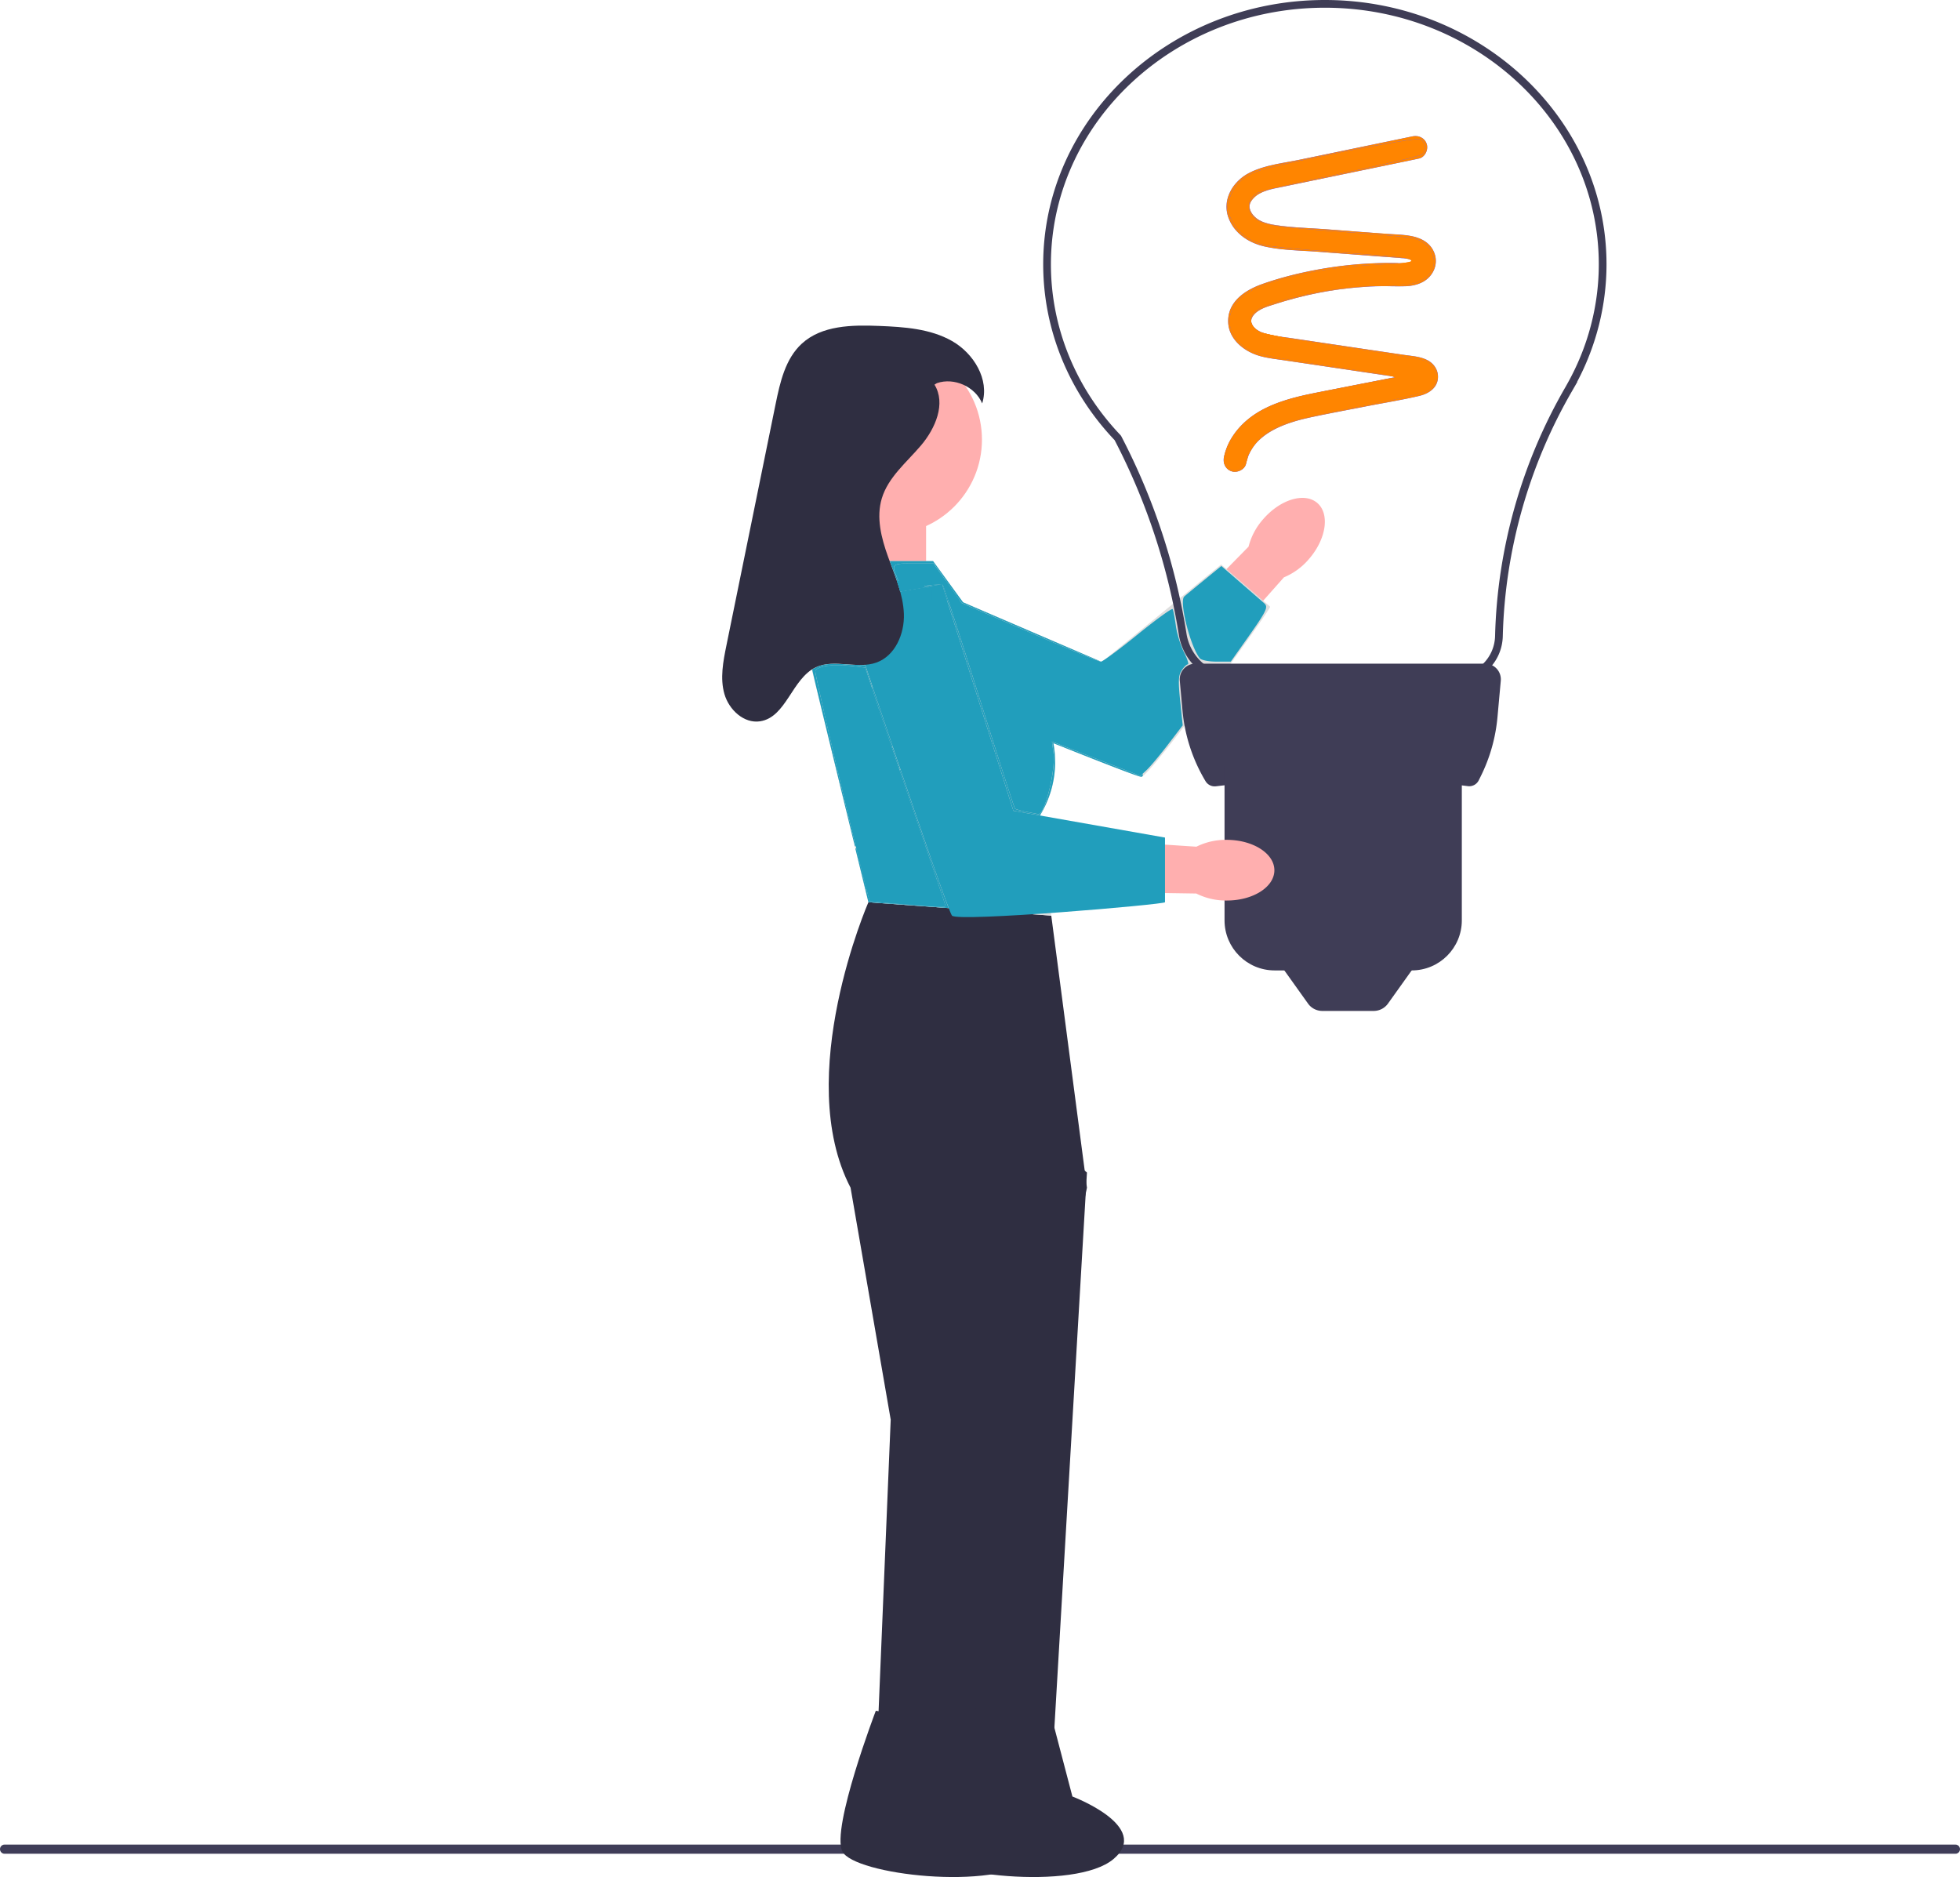 <svg xmlns="http://www.w3.org/2000/svg" width="507.996" height="486.465"><path fill="#ffafaf" d="M339.281 144.856a17.085 17.085 0 0 1-6.508 4.769l-7.215 8.125-20.437 24.678-13.807 8.352-6.412-11.037 30.265-29.48 8.433-8.581a17.074 17.074 0 0 1 3.791-7.126c4.468-5.161 10.753-7.039 14.036-4.195 3.284 2.844 2.324 9.332-2.146 14.495Z"/><path fill="#dedede" d="m215.756 169.376 13.29-22.118 56.544 24.295 30.906-25.252 12.7 10.94c.438.377-31.166 44.15-33.41 44.1-2.244-.052-80.03-31.965-80.03-31.965Z"/><path fill="#3f3d58" d="M0 479.245c0 .66.53 1.19 1.19 1.19h505.616c.66 0 1.19-.53 1.19-1.19 0-.66-.53-1.19-1.19-1.19H1.19c-.66 0-1.19.53-1.19 1.19Z"/><path fill="#3f3d56" d="M343.378 0c40.252 0 73 30.729 73 68.5 0 10.554-2.63 21.05-7.619 30.469h.06l-1.32 2.297c-11.213 19.315-17.44 41.312-18.004 63.611-.172 6.798-5.634 12.123-12.434 12.123h-56.886a14.755 14.755 0 0 1-14.638-12.493 165.475 165.475 0 0 0-16.653-50.443c-11.935-12.56-18.506-28.736-18.506-45.564 0-37.771 32.748-68.5 73-68.5Zm62.351 100.33.473-.852c5.349-9.495 8.176-20.207 8.176-30.978 0-36.668-31.85-66.5-71-66.5s-71 29.832-71 66.5c0 16.358 6.41 32.086 18.05 44.287l.164.229a167.445 167.445 0 0 1 16.92 51.176A12.765 12.765 0 0 0 320.175 175h56.886c5.707 0 10.29-4.469 10.435-10.174.572-22.606 6.877-44.907 18.233-64.497Z"/><path fill="#3f3d56" d="M384.931 172h-75.106a4.061 4.061 0 0 0-4.044 4.429l.703 7.735a43.174 43.174 0 0 0 5.975 18.305 2.753 2.753 0 0 0 2.695 1.312c22.255-2.682 44.03-2.77 65.285-.039a2.748 2.748 0 0 0 2.815-1.493l.48-.963a43.174 43.174 0 0 0 4.382-15.399l.86-9.458A4.061 4.061 0 0 0 384.93 172Z"/><path fill="#3f3d56" d="M317.378 198.5h61.5v40.028c0 7.16-5.813 12.972-12.972 12.972H330.35c-7.16 0-12.972-5.812-12.972-12.972V198.5Z"/><path fill="#3f3d56" d="M356.042 262h-13.328a4.54 4.54 0 0 1-3.694-1.9l-8.642-12.1h38l-8.642 12.1a4.54 4.54 0 0 1-3.694 1.9Z"/><path fill="#6c63ff" d="m366.126 35.326-29.355 6.079c-4.4.911-9.328 1.384-13.326 3.57-3.876 2.12-6.59 6.569-5.204 11.022 1.324 4.253 5.233 6.92 9.425 7.869 4.65 1.052 9.633 1.044 14.374 1.41l14.835 1.145c2.353.182 4.719.307 7.067.55.75.077 1.57.169 2.186.645-.01-.007.209.13.088.15-.024.004-.026-.154-.022-.165.095-.296.056-.016-.02-.015-.028 0-.736.468-1.131.542-1.066.2-2.243.054-3.323.036a98.508 98.508 0 0 0-7.04.132 105.35 105.35 0 0 0-14.067 1.733c-4.564.874-9.107 2.038-13.49 3.59-4.25 1.503-8.701 4.358-8.817 9.395-.108 4.732 3.996 8.056 8.176 9.245 2.15.611 4.416.833 6.621 1.161l7.381 1.098L355 96.678l7.381 1.097c1.147.171 2.301.318 3.445.513.421.072.819.204 1.235.29-.28-.058.067-.057.01.008.182.111.182.094 0-.051l-.123-.182c-.282-.792-.272-.896.243-1.834.098-.179.298.006.043-.022-.272-.03.163-.034-.126.085-.145.06-.302.1-.453.143-1.14.315-2.333.48-3.493.707l-7.231 1.42-14.222 2.793c-8.351 1.64-17.22 3.858-22.225 11.394a15.636 15.636 0 0 0-2.274 5.454c-.325 1.586.46 3.241 2.096 3.69 1.483.408 3.363-.5 3.69-2.095 1.585-7.74 10.055-10.52 17.02-11.996 4.617-.978 9.263-1.835 13.894-2.744 4.668-.917 9.41-1.663 14.037-2.762 1.946-.461 4.057-1.658 4.6-3.732.596-2.271-.525-4.464-2.584-5.522-1.974-1.015-4.321-1.095-6.479-1.416l-7.135-1.06-14.516-2.16-7.135-1.062c-2.205-.328-4.47-.55-6.62-1.16-1.455-.414-2.944-1.124-3.586-2.51-.208-.446-.26-.77-.12-1.273.195-.69.735-1.332 1.336-1.807 1.385-1.095 3.26-1.584 4.907-2.112a98.551 98.551 0 0 1 6.548-1.854c4.375-1.077 8.82-1.865 13.305-2.302a98.964 98.964 0 0 1 7.027-.433c2.22-.058 4.445.08 6.663.011 2.363-.073 4.796-.705 6.419-2.537 1.67-1.886 2.076-4.46.914-6.721-2.3-4.474-8.391-4.034-12.638-4.362l-14.588-1.126c-4.546-.351-9.221-.425-13.729-1.125-1.669-.259-3.593-.736-4.851-1.73-1.154-.912-1.904-2.108-1.812-3.306.085-1.114 1.223-2.345 2.415-3.03 1.671-.959 3.643-1.317 5.51-1.706 9.607-2.003 19.22-3.98 28.829-5.97l7.094-1.469c1.587-.329 2.505-2.2 2.096-3.69-.453-1.648-2.099-2.425-3.69-2.096Z"/><path fill="#ffafaf" d="M220.374 131h19.652v38.147h-19.652z"/><path fill="#2f2e41" d="m272.47 237.298-47.396-3.468s-19.651 45.084-4.624 73.983l10.404 60.111-4.114 98.938h21.527l33.45-159.049-9.248-70.515Z"/><path fill="#2f2e41" d="m263.222 287.792 18.495 16.098-9.248 157.668h-20.807l11.56-173.766z"/><circle cx="229.934" cy="113.932" r="24.569" fill="#ffafaf"/><path fill="#2f2e41" d="m226.992 443.381 25.379 4.01 4.77 18.206s20.607 7.755 10.678 16.181c-9.93 8.427-46.611 4.07-49.511-1.974s8.684-36.423 8.684-36.423Z"/><path fill="#2f2e41" d="m247.8 443.381 25.379 4.01 4.77 18.206s20.607 7.755 10.677 16.181c-9.929 8.427-46.61 4.07-49.51-1.974-2.9-6.045 8.683-36.423 8.683-36.423Z"/><path fill="#ffafaf" d="M317.913 233.388a17.085 17.085 0 0 1-7.861-1.818l-10.865-.164-32.036.622-15.34-5.01 4.18-12.061 42.087 3.69 12.005.79a17.074 17.074 0 0 1 7.873-1.779c6.827.016 12.351 3.552 12.34 7.896-.012 4.345-5.554 7.852-12.383 7.834Z"/><path fill="#dedede" d="M241.836 145.398h-24.322l-8.045 24.276 15.605 64.156 47.395 3.468-2.89-26.01a26.34 26.34 0 0 0-1.13-29.297l-26.613-36.593Z"/><path fill="#dedede" d="m218.716 155.802 25.432-4.366 18.496 58.697 39.303 6.936v16.761c0 .578-53.792 5.202-55.218 3.468-1.425-1.734-28.013-81.496-28.013-81.496Z" style="fill:#219ebc;fill-opacity:1"/><path fill="#2f2e41" d="M242.202 99.687c3.018 4.897.236 11.346-3.482 15.735s-8.513 8.24-10.173 13.748c-1.488 4.937-.134 10.262 1.616 15.113 1.75 4.851 3.927 9.688 4.107 14.841.18 5.154-2.259 10.846-7.113 12.586-4.982 1.785-10.871-1.02-15.67 1.211-6.25 2.907-7.666 12.972-14.48 14.016-4.193.642-8.079-2.994-9.25-7.07-1.173-4.078-.33-8.43.516-12.586l6.964-34.166 5.793-28.428c1.153-5.657 2.522-11.71 6.774-15.616 5.195-4.773 13.027-4.886 20.077-4.6 6.477.263 13.215.706 18.854 3.904 5.638 3.197 9.78 9.995 7.829 16.177-1.823-4.351-7.267-6.792-11.728-5.258"/><path d="M318 120.683c-1.906-3.562 3.919-11.587 10.764-14.83 3.737-1.772 10.898-3.564 25.226-6.313 3.924-.753 7.339-1.546 7.587-1.763.249-.217-7.539-1.574-17.305-3.016-19.366-2.859-21.547-3.535-24.23-7.519-2.768-4.11-1.084-8.919 4.132-11.798 6.305-3.481 19.524-6.225 32.77-6.804 5.215-.227 8.854-.64 8.861-1.007.015-.747-3.596-1.161-21.327-2.447-7.45-.54-14.848-1.27-16.443-1.624-4.181-.927-7.175-3.135-8.8-6.49-1.228-2.539-1.31-3.18-.678-5.288 1.051-3.51 3.41-5.949 7.071-7.308 5.52-2.05 41.38-9.11 42.55-8.376 1.37.858 1.6 2.92.434 3.888-.523.434-9.99 2.682-21.038 4.996-11.048 2.313-20.68 4.523-21.403 4.91-2.874 1.538-3.31 4.406-.997 6.55 2.038 1.89 5.761 2.463 24.472 3.768 8.02.56 15.577 1.268 16.794 1.575 4.9 1.236 6.826 6.398 3.594 9.63-2.074 2.074-5.045 2.698-12.942 2.72-9.125.024-22.183 2.415-29.809 5.458-3.781 1.51-4.083 4.779-.595 6.458 1.27.61 10.295 2.245 21.717 3.931 10.75 1.588 20.241 3.214 21.091 3.614 3.253 1.531 3.71 5.668.835 7.551-.837.55-8.508 2.362-17.046 4.028-8.538 1.667-16.967 3.492-18.733 4.057-5.349 1.71-8.918 4.469-10.802 8.349-.911 1.877-1.95 3.618-2.307 3.869-1.195.838-2.77.487-3.443-.77z" style="fill:#ff8500;fill-opacity:1;stroke-width:0"/><path d="M326.048 114.275c0-.044.69-.713 1.144-1.11a20.672 20.672 0 0 1 1.649-1.25c1.87-1.241 4.415-2.35 6.787-2.955 2.883-.737 8.226-1.88 16.617-3.555 2.709-.54 5.675-1.142 6.592-1.337 6.404-1.36 10.761-2.462 11.532-2.917.118-.07.41-.32.648-.554.642-.633.974-1.23 1.146-2.055.088-.428.097-1.206.018-1.62-.262-1.369-1.163-2.551-2.469-3.239-.35-.184-1.072-.366-2.713-.683-3.828-.74-9.706-1.701-18.05-2.954-6.613-.992-10.484-1.613-14.272-2.287-1.568-.279-1.967-.356-1.878-.362.105-.008 2.28.312 16.828 2.477 7.753 1.154 14.646 2.168 15.318 2.253 2.48.314 3.511.55 4.655 1.06 2.344 1.048 3.532 3.339 2.925 5.64-.407 1.545-1.729 2.786-3.702 3.475-1.156.405-4.113 1.02-11.188 2.325-1.216.225-2.89.54-3.723.702l-4.42.855c-10.105 1.953-12.455 2.483-15.24 3.43-3.356 1.143-5.775 2.481-7.766 4.297-.24.22-.438.383-.438.364z" style="fill:#ff8500;fill-opacity:1;stroke-width:0"/><path d="M319.47 122.2c-1.162-.264-2.003-1.143-2.246-2.346-.163-.804.063-2.019.685-3.679 1.013-2.704 2.902-5.273 5.436-7.39 2.397-2.002 5.365-3.566 9.18-4.834 2.573-.856 4.864-1.424 9.288-2.303 4.715-.937 19.462-3.824 19.52-3.821.114.005-.347.152-1.022.325-1.42.365-3.31.775-5.992 1.3l-3.587.703c-5.687 1.115-10.629 2.194-13.941 3.044-6.014 1.544-8.737 2.671-11.596 4.8-3.29 2.452-6.065 5.867-7.109 8.75-.326.903-.453 1.548-.453 2.31 0 1 .236 1.657.792 2.208.449.444.942.64 1.612.64.575 0 1.103-.175 1.465-.486.297-.255 1.026-1.424 1.763-2.83.377-.717.386-.72.146-.058-.09.245-.247.783-.35 1.194-.121.478-.233.83-.311.976-.36.677-1.044 1.205-1.86 1.438-.375.107-1.082.137-1.42.06z" style="fill:#ff8500;fill-opacity:1;stroke-width:0"/><path d="M319.378 122.16a4.39 4.39 0 0 1-.582-.239c-.313-.153-.42-.232-.72-.535-.296-.296-.383-.415-.535-.721-.276-.56-.348-.907-.325-1.548.025-.673.15-1.26.474-2.232.489-1.464.988-2.504 1.796-3.742 2.413-3.695 5.976-6.433 10.93-8.399 2.578-1.023 5.293-1.797 9.225-2.63 1.906-.405 21.092-4.173 21.243-4.173.115 0-.063.054-.75.23-1.407.36-3.326.772-6.319 1.358-8.519 1.669-13.008 2.63-16.87 3.612-6.083 1.547-8.905 2.71-11.775 4.855-1.833 1.369-3.635 3.16-4.942 4.914-1.303 1.748-2.176 3.492-2.504 5.003-.101.466-.103 1.802-.003 2.171.162.597.582 1.19 1.063 1.499.277.178.734.325.99.32l.206-.006-.235-.03c-.928-.122-1.671-.799-1.958-1.783-.122-.418-.149-1.31-.057-1.865.586-3.518 4.389-8.28 8.917-11.167 1.462-.932 3.048-1.66 5.18-2.376 3.777-1.27 10.003-2.74 19.333-4.562 5.434-1.061 6.908-1.368 8.688-1.805 1.106-.272 1.587-.413 1.705-.5.074-.055.072-.06-.061-.116-.857-.36-7.388-1.482-16.984-2.916-5.244-.783-7.622-1.15-9.792-1.512-7.012-1.17-10.15-2.034-12.099-3.331-1.45-.967-2.952-2.942-3.507-4.617-.238-.717-.315-1.148-.34-1.89l-.023-.65H324.214l.025.351c.079 1.107.811 2.054 2.169 2.805.534.295 1.739.613 4.197 1.106 4.15.832 9.58 1.734 18.48 3.068 10.018 1.501 17.729 2.803 19.913 3.36 1.225.313 2.43 1.42 2.907 2.669.246.642.27.786.272 1.552.001.841-.06 1.122-.387 1.786-.37.75-1.042 1.453-1.667 1.744-1.325.618-7.896 2.16-16.346 3.838-7.76 1.54-12.245 2.48-16.288 3.412-1.652.381-2.65.648-3.47.926-3.701 1.256-6.514 3.042-8.471 5.377-.717.856-1.231 1.647-1.776 2.734-1.017 2.027-1.879 3.485-2.279 3.854-.27.248-.73.448-1.183.513-.208.03-.206.03.057.017.582-.031 1.079-.307 1.44-.799.291-.394.879-1.368 1.27-2.104.168-.315.314-.564.324-.554.01.01-.026.155-.08.322-.055.166-.189.624-.297 1.016-.108.393-.24.8-.292.905-.31.617-.966 1.147-1.744 1.41-.265.088-.39.106-.853.118-.4.01-.6-.001-.757-.044z" style="fill:#ff8500;fill-opacity:1;stroke-width:0"/><path d="M318.095 116.836c1.09-2.954 3.764-6.27 7.052-8.742 2.983-2.243 5.803-3.391 12.361-5.03 4.024-1.007 7.343-1.712 16.908-3.592 3.921-.77 6.854-1.454 7.136-1.663.075-.055.072-.06-.07-.12-.843-.354-7.434-1.484-17.09-2.928-7.924-1.185-11.102-1.701-13.884-2.254-5.54-1.1-7.818-2.056-9.458-3.968-1.181-1.378-1.877-2.683-2.182-4.094-.078-.357-.088-.517-.088-1.3 0-.781.01-.941.088-1.298.52-2.404 2.206-4.523 4.873-6.125.588-.353 2.053-1.078 2.89-1.43 5.085-2.138 12.915-3.941 21.328-4.91 3.219-.371 5.683-.566 9.366-.741 5.022-.24 8.355-.622 8.49-.976.032-.082-.061-.237-.193-.324-.114-.075-.097-.075 2.919-.076h3.032l.027.141c.035.19-.013.896-.086 1.255-.29 1.43-1.178 2.677-2.571 3.613-.99.664-2.239 1.102-3.963 1.386-1.822.301-3.483.4-7.946.47-2.383.037-2.852.055-4.557.175-7.92.556-17.611 2.494-23.923 4.786-1.889.686-2.552 1.034-3.257 1.709-.678.65-1.001 1.271-1.055 2.03-.04.556.138 1.16.493 1.683.396.581 1.214 1.225 1.994 1.57.942.417 5.145 1.266 11.555 2.334 3.185.53 5.443.884 10.703 1.673 9.94 1.492 17.475 2.76 19.836 3.337.42.102.649.183.9.315a4.732 4.732 0 0 1 2.366 2.925c.078.285.088.41.086 1.04-.003.857-.055 1.1-.382 1.765-.354.719-.974 1.39-1.573 1.702-1.1.571-8.302 2.284-15.9 3.78-10.876 2.142-18.033 3.697-20.039 4.353-2.105.688-3.903 1.54-5.518 2.615-.898.597-1.563 1.148-2.385 1.973-.952.957-1.55 1.728-2.19 2.825l-.242.417h-5.962z" style="fill:#ff8500;fill-opacity:1;stroke-width:0"/><path d="M347.164 95.495a5049.389 5049.389 0 0 0-14.891-2.207c-3.168-.452-4.184-.63-5.371-.939-3.735-.972-6.738-3.288-7.955-6.134-.395-.924-.574-1.755-.605-2.798-.087-2.94 1.288-5.412 4.155-7.465 1.151-.824 2.877-1.686 4.637-2.315 6.371-2.275 14.33-4.033 22.086-4.876 2.922-.318 5.611-.49 8.842-.569 1.845-.044 4.67-.015 4.479.046-.2.064-2.93.255-5.197.364-4.266.205-7.094.444-10.808.913-10.633 1.344-19.8 3.959-23.75 6.773-2.025 1.444-3.361 3.234-3.87 5.185-.225.866-.26 2.109-.083 2.99.25 1.238.899 2.519 1.929 3.801 2.255 2.81 5.251 3.737 18.705 5.795.842.13 2.997.454 4.789.721 1.792.268 4.104.618 5.138.778 4.71.73 11.087 1.835 10.568 1.831-.064 0-5.823-.853-12.798-1.894z" style="fill:#ff8500;fill-opacity:1;stroke-width:0"/><path d="M324.284 82.813c.089-1.136.955-2.194 2.378-2.906 1.433-.715 4.994-1.869 8.48-2.746 6.788-1.709 14.968-2.89 20.574-2.97 1.08-.015 1.056-.012-.35.055-7.655.362-14.969 1.603-22.515 3.82-1.25.367-3.916 1.211-4.527 1.432-2.294.832-3.698 1.997-4.002 3.32l-.058.25zM359.749 74.169l-1.959-.02 1.532-.029c6.079-.112 8.813-.792 10.692-2.66 2.116-2.102 2.18-5.134.157-7.487-.893-1.04-2.44-1.934-3.861-2.233-1.598-.335-8.108-.933-17.556-1.61-10.707-.768-14.95-1.164-18.097-1.687-2.966-.493-4.442-1.051-5.526-2.087-.753-.72-1.209-1.51-1.374-2.384-.078-.413-.028-1.085.114-1.521.3-.924 1.02-1.769 2.007-2.357.399-.238.718-.346 2.043-.693 1.031-.27 1.343-.317.559-.084-1.504.447-2.604 1.054-3.463 1.91-.704.702-1.054 1.3-1.147 1.96-.213 1.507 1.146 3.333 3.127 4.2.994.435 2.164.744 3.686.974 2.395.362 4.356.538 9.094.817 3.092.183 2.955.173 11.828.855 4.276.33 8.316.625 8.978.659 3.56.179 5.09.38 6.624.872 2.568.823 4.237 2.502 4.783 4.81.143.602.169 1.551.059 2.19-.31 1.808-1.44 3.409-3.1 4.388-.933.552-2.155.944-3.484 1.12-.59.077-1.986.136-2.982.125l-2.734-.028z" style="fill:#ff8500;fill-opacity:1;stroke-width:0"/><path d="M362.677 66.836c-.406-.038-1.74-.141-2.967-.23-1.226-.087-5.956-.446-10.51-.796-4.553-.35-8.899-.672-9.656-.716l-2.715-.157c-3.663-.213-5.837-.448-8.105-.876-3.35-.632-5.857-1.85-7.817-3.796-.922-.916-1.507-1.722-2.052-2.83-.664-1.35-.95-2.51-.95-3.84 0-1.313.293-2.535.91-3.8.544-1.113 1.1-1.88 2.054-2.834.989-.99 1.814-1.58 3.143-2.248 1.702-.856 3.75-1.518 6.485-2.094l.822-.174.942.004.942.004-.387.093-1.707.408c-2.158.517-3.932.99-4.944 1.32-.73.237-1.232.443-1.94.794-3.12 1.55-5.045 3.988-5.894 7.468-.344 1.408-.219 2.174.667 4.084.71 1.53 1.363 2.486 2.412 3.53.622.62.999.93 1.691 1.394 1.542 1.033 3.516 1.803 5.468 2.13 1.67.282 6.283.757 11.48 1.185 1.796.148 3.56.282 8.163.622 8.526.63 13.204 1.049 15.138 1.356.586.093.314.093-.673 0z" style="fill:#ff8500;fill-opacity:1;stroke-width:0"/><path d="M330.605 48.749c.021-.01.571-.143 1.222-.294 4.182-.97 8.594-1.938 15.124-3.318 11.046-2.334 18.769-4.129 21.136-4.911.456-.15.497-.173.698-.377.38-.387.581-.926.581-1.562 0-.863-.386-1.637-1.062-2.13-.147-.107-.166-.11-.625-.11-.922 0-2.868.252-6.282.814-7.074 1.165-19.21 3.561-27.098 5.35l-1.037.234-.921-.004-.921-.005.368-.074c.203-.041 1.04-.197 1.861-.347 2.342-.426 1.417-.237 15.144-3.08a7837.621 7837.621 0 0 0 15.92-3.3c1.558-.328 1.626-.34 2.133-.34.605-.002.89.057 1.376.285 1.142.534 1.798 1.697 1.65 2.921-.144 1.177-.9 2.185-1.88 2.508-.13.043-1.675.375-3.434.74l-13.612 2.814a17168.53 17168.53 0 0 0-15.26 3.162c-4.497.935-5.185 1.074-5.08 1.024z" style="fill:#ff8500;fill-opacity:1;stroke-width:0"/><path d="M233.385 234.288c-4.257-.346-7.825-.714-7.93-.818-.556-.557-14.372-58.886-14.11-59.57.468-1.217 4.52-1.807 8.959-1.305l3.945.446 2.691 8.232c1.48 4.527 6.152 18.317 10.382 30.644 4.23 12.326 7.69 22.588 7.69 22.804 0 .457-1.211.412-11.627-.433zM266.041 210.393c-1.463-.284-2.802-.659-2.977-.834-.175-.175-4.356-13.19-9.29-28.924-4.934-15.734-9.162-28.818-9.397-29.076-.234-.257-2.759-.062-5.61.435-4.651.81-5.222.785-5.538-.239a45.215 45.215 0 0 0-1.002-2.766c-1.108-2.77-.799-2.971 4.544-2.971h5.193l3.631 5.126 3.632 5.127 17.618 7.601c9.69 4.18 18.007 7.601 18.482 7.601.476 0 4.785-3.183 9.576-7.075 4.79-3.891 8.853-6.835 9.028-6.54.174.293.543 2.211.82 4.262.276 2.05 1.224 5.152 2.106 6.894.881 1.742 1.335 3.167 1.008 3.167-.327 0-1.054.715-1.616 1.59-.83 1.294-.9 2.773-.367 7.903l.654 6.312-3.833 5.002c-2.108 2.751-4.575 5.698-5.482 6.55l-1.65 1.546-11.463-4.45-11.463-4.45.404 2.946c.61 4.458-2.311 16.194-3.95 15.86-.219-.045-1.595-.313-3.058-.597zM310.948 170.59c-2.47-3.096-5.392-14.773-4.004-16.001.356-.316 2.663-2.223 5.127-4.238l4.48-3.665 5.066 4.395c2.786 2.417 5.494 4.775 6.017 5.238 1.16 1.029.736 1.89-4.793 9.716L319 171.473h-3.673c-2.09 0-3.976-.38-4.378-.883z" style="fill:#219ebc;fill-opacity:1;stroke-width:0"/><path d="m266.047 210.72-3.39-.6-4.038-12.81a4361.256 4361.256 0 0 1-4.04-12.85c0-.026.056-.038.185-.038h.186l.114.367c2.029 6.52 6.818 21.465 7.628 23.805.357 1.03.329.97.504 1.058.491.248 1.599.515 4.443 1.069 1.367.266 1.558.297 1.662.266 1.46-.438 3.84-9.41 3.84-14.478 0-.762-.02-.965-.268-2.77-.112-.815-.2-1.49-.195-1.502.005-.011 5.016 1.923 11.134 4.3a90701.15 90701.15 0 0 0 11.445 4.443l.32.124.297-.282.298-.281v.599l-.133.086c-.174.112-.318.108-.758-.022-1.759-.519-8.9-3.267-20.03-7.708-1.22-.486-2.22-.881-2.223-.878-.003.004.028.204.07.444.427 2.497.485 5.17.165 7.72a26.347 26.347 0 0 1-3.44 10.068 4.248 4.248 0 0 0-.245.445c0 .018-.031.032-.07.03-.039-.002-1.596-.274-3.461-.605zM237.75 234.749l-7.758-.575a.253.253 0 0 1-.008-.085c0-.082 0-.082.196-.062 1.487.149 8.974.742 11.351.898 1.244.082 2.965.1 3.224.034.212-.055.274-.124.252-.284-.052-.393-2.931-8.931-7.96-23.612a2602.998 2602.998 0 0 1-3.97-11.633.48.48 0 0 1 .148-.002l.147.01.434 1.282c5.532 16.329 10.15 29.599 11.973 34.398l.08.211-.18-.004c-.098-.002-3.667-.261-7.93-.576zM249.379 167.982c-2.85-9.043-5.173-16.449-5.163-16.459.01-.01.052-.003.092.016.06.027.112.136.262.544.873 2.37 4.46 13.514 8.913 27.683.775 2.466 1.422 4.523 1.438 4.57l.029.086h-.391z" style="fill:#219ebc;fill-opacity:1;stroke-width:0"/><path d="M284.703 171.268c-1.832-.657-6.761-2.68-13.062-5.362-2.59-1.102-4.634-1.981-14.521-6.248l-7.88-3.4-3.623-5.113-3.622-5.114h-3.95c-4.05 0-4.292.006-5.05.126-.623.099-1.025.291-1.189.57-.083.14-.087.167-.084.507.004.492-.01.444.818 2.625a54.9 54.9 0 0 1 .524 1.451c.145.424.284.775.34.859.216.32.57.425 1.346.398.739-.025 1.369-.11 3.719-.505 1.83-.307 2.703-.428 3.812-.529.504-.045 1.62-.092 1.563-.066-.065.03-10.463 1.802-10.496 1.789-.02-.007-.07-.139-.11-.291-.35-1.282-.976-3.105-2.11-6.131-.285-.762-.519-1.391-.519-1.399 0-.007 2.528-.012 5.618-.011l5.617.002 3.86 5.312c2.122 2.922 3.88 5.331 3.905 5.354.026.022 8.028 3.468 17.782 7.658s17.755 7.63 17.78 7.644c.121.068-.073.015-.468-.126zM228.286 185.312c-.013-.03-.968-2.901-1.18-3.544-.3-.912-1.155-3.53-1.155-3.536 0-.003.057-.005.137-.005h.136l.494 1.468a9419.056 9419.056 0 0 0 1.894 5.626c.003.01-.007.01-.158.01h-.16zM231.075 193.582l-.63-1.87c-.881-2.604-2.143-6.355-2.143-6.368 0-.007.06-.01.157-.008l.157.003.378 1.121a13503.81 13503.81 0 0 0 2.401 7.12.91.91 0 0 1-.16.007 1.24 1.24 0 0 1-.16-.005z" style="fill:#219ebc;fill-opacity:1;stroke-width:0"/><path d="M220.978 215.663c-4.156-17.22-8.988-38.096-9.476-40.944a44.847 44.847 0 0 0-.126-.708c-.036-.178.374-.582.803-.79.47-.23 1.337-.46 2.29-.609.585-.091 1.102-.112 2.781-.11 2.022 0 2.11.006 4.469.273 1.323.15 2.438.304 2.477.342.057.056 2.867 8.532 3.097 9.34.22.773 11.603 34.255 12.45 36.621l.095.266h-17.971z" style="fill:#219ebc;fill-opacity:1;stroke-width:0"/><path d="M221.563 219.266c-.015-.043-2.52-10.33-5.566-22.86-3.823-15.725-5.52-22.81-5.48-22.875.089-.145 1.257-.716 1.906-.932 1.706-.569 3.557-.677 6.92-.405.671.054 2.047.117 3.058.14l1.839.041.958 2.874c.527 1.581.958 2.896.958 2.922 0 .026-.04.048-.09.048-.061 0-.345-.784-.938-2.593-.752-2.293-.866-2.597-.989-2.623-.076-.016-1.194-.15-2.483-.297-2.284-.26-2.395-.266-4.375-.267-2.021-.001-2.506.033-3.625.255-.99.197-1.868.569-2.16.915-.213.254-.2.473.124 2.047 1.105 5.38 5.58 24.635 9.375 40.348.432 1.79.786 3.274.786 3.297 0 .076-.19.045-.218-.035zM233.06 199.328l-.814-2.39a470.656 470.656 0 0 0-.967-2.829l-.182-.515h.14c.127 0 .22.24 1.12 2.906.886 2.62.97 2.906.858 2.906-.069 0-.138-.035-.154-.078z" style="fill:#219ebc;fill-opacity:1;stroke-width:0"/><path d="m242.406 234.928-1.344-.086c-3.785-.24-12.194-.952-14.406-1.22-1.289-.155-1.163-.094-1.338-.649-.675-2.134-4.464-17.629-8.287-33.88-1.545-6.567-3.5-15.001-3.5-15.098 0-.015 3.21-.02 7.135-.01l7.135.015.12.344c.065.189.902 2.664 1.859 5.5a4106.015 4106.015 0 0 0 4.344 12.812c.25.74 1.769 5.183 3.374 9.875 4.275 12.492 7.47 21.984 7.47 22.189 0 .19-.331.25-1.337.238a36.23 36.23 0 0 1-1.225-.03zM224.288 230.587a7878.454 7878.454 0 0 1-1.721-7.074c-.003-.009.006-.01.14-.01h.144l.004.02c.009.047.575 2.337.851 3.44a434.515 434.515 0 0 0 .925 3.642c0 .001-.076.002-.168.002h-.169zM222.563 223.49a1310.003 1310.003 0 0 1-.868-3.566l-.005-.022.14.002.138.002.29 1.191a1329.498 1329.498 0 0 0 .587 2.396l-.14.005c-.124.004-.138.003-.141-.01z" style="fill:#219ebc;fill-opacity:1;stroke-width:0"/><path d="m229.285 234.137-2.363-.174-.95-.07-.895-.065-.39-1.605-.39-1.607.168-.003c.158-.001.168 0 .17.013.008.034.26.99.354 1.335.245.904.402 1.417.456 1.5.006.01.025.022.041.027.283.08 1.679.243 3.854.449.786.074.766.072.718.074-.067.002-.077.012-.077.085 0 .033.003.065.007.07.005.009.188.025.826.073.962.071.905.067.835.067-.03 0-1.094-.076-2.364-.17zM233.34 153.244a1.534 1.534 0 0 1-.111-.318 33.746 33.746 0 0 0-.508-1.656 70.353 70.353 0 0 0-.222-.657c-.002-.005.02-.006.156-.006.147 0 .159 0 .161.007.016.04.155.434.233.657.095.274.182.514.203.56.01.02.012.027-.034-.116a33.092 33.092 0 0 0-.376-1.106s1.504-.002 3.342-.002h3.341v1.258l-.009.002-.096.016c-.148.023-.491.081-.79.133-1.02.176-1.638.278-2.212.363-1.533.227-2.263.243-2.674.059a.8.8 0 0 1-.39-.374.294.294 0 0 0-.024-.041c0 .01.068.142.088.168.166.23.396.335.815.372.096.008.38.011.528.006.457-.017.82-.053 1.452-.143.458-.066.93-.141 2.148-.344.774-.129 1.145-.19 1.157-.19.006 0 .007.011.007.162v.161l-.442.075a723.654 723.654 0 0 1-1.92.327c-2.085.355-3.766.635-3.805.635a.027.027 0 0 1-.018-.007z" style="fill:#219ebc;fill-opacity:1;stroke-width:0"/><path d="m233.313 153.288-.038-.136a45.005 45.005 0 0 0-.681-2.215 6.822 6.822 0 0 1-.105-.33c.005 0 .048.126.187.541.242.727.382 1.183.558 1.812.045.16.093.288.11.295.004 0 .023 0 .042-.002.09-.012 1.065-.173 1.977-.327a1418.28 1418.28 0 0 0 3.706-.63c.249-.042.454-.075.455-.074.001.001.002.003 0 .004 0 .001-1.394.241-3.097.533-1.702.292-3.099.532-3.104.534-.006 0-.009 0-.01-.005z" style="fill:#219ebc;fill-opacity:1;stroke-width:0"/><path d="M233.34 153.244a.655.655 0 0 1-.053-.124 5.647 5.647 0 0 1-.09-.304 39.083 39.083 0 0 0-.699-2.207l.158-.001c.147 0 .158 0 .16.007.016.04.16.444.25.704.078.228.186.52.19.517 0 0-.068-.217-.12-.375a37.64 37.64 0 0 0-.294-.851c0-.001 1.504-.002 3.342-.002h3.341v1.258l-.009.002-.131.021a74.96 74.96 0 0 0-.832.14 85.86 85.86 0 0 1-2.188.358c-1.078.158-1.744.207-2.178.16-.43-.046-.677-.188-.831-.478-.032-.06-.027-.043.009.03.045.09.1.162.172.226.176.153.412.225.805.244.104.005.395.003.529-.004.729-.037 1.263-.111 3.57-.496.57-.095 1.022-.169 1.064-.174l.02-.003v.323l-.35.06-2.068.352c-2.253.382-3.708.625-3.75.625a.028.028 0 0 1-.017-.007z" style="fill:#219ebc;fill-opacity:1;stroke-width:0"/><path d="M235.078 152.545c.723-.059 1.643-.195 3.555-.526.297-.051.671-.114.799-.134l.085-.014c.007-.002.009 0 .009.007 0 .009-.004.009-.144.032l-.882.145c-1.842.307-2.399.392-2.953.453a8.605 8.605 0 0 1-.537.044.263.263 0 0 1 .068-.008z" style="fill:#219ebc;fill-opacity:1;stroke-width:0"/><path d="M233.34 153.245c-.021-.024-.066-.156-.123-.36a39.176 39.176 0 0 0-.702-2.225l-.017-.051.158-.001c.146 0 .158 0 .16.007.016.04.163.455.238.67.085.245.18.508.19.526.007.012.003-.003-.02-.076a29.43 29.43 0 0 0-.381-1.12c-.002-.007.159-.007 3.34-.007h3.342v1.258l-.009.001-.153.026c-.181.029-.35.057-.707.119l-.983.168c-1.939.324-2.868.424-3.447.37-.427-.039-.678-.166-.838-.425a.988.988 0 0 1-.034-.06c-.018-.034-.019-.03-.002.006.078.172.21.303.386.381.129.058.282.092.504.111.094.008.474.01.617.002.746-.039 1.23-.106 3.455-.475.706-.118 1.146-.19 1.19-.196l.021-.003v.324l-.165.028-.278.047a1634.765 1634.765 0 0 1-1.356.231c-.111.02-.451.077-.755.129l-.764.13-.37.062c-.912.154-2.173.364-2.405.4-.076.011-.083.012-.092.003z" style="fill:#219ebc;fill-opacity:1;stroke-width:0"/><path d="M234.119 152.547c-.281-.037-.464-.113-.608-.253a.352.352 0 0 1-.04-.043c0-.002.018.013.04.035.153.147.352.226.659.263.034.004.051.007.04.007-.013 0-.053-.004-.091-.01z" style="fill:#219ebc;fill-opacity:1;stroke-width:0"/><path d="M233.34 153.245c-.02-.023-.06-.137-.11-.311a33.291 33.291 0 0 0-.404-1.34 60.406 60.406 0 0 0-.328-.985h.317l.033.092.205.582c.064.183.119.336.16.445.028.076.035.092.035.085 0-.005-.081-.258-.129-.4a41.67 41.67 0 0 0-.277-.802c0-.002 1.272-.004 3.342-.004h3.342v1.258l-.01.002-.291.049c-.156.025-.396.066-.534.09-1.327.229-2.064.347-2.681.43-1.186.161-1.821.169-2.203.028a.849.849 0 0 1-.324-.212.97.97 0 0 1-.127-.183c-.016-.03-.016-.025 0 .01.018.04.044.086.071.124.026.036.095.11.133.14.17.138.416.21.78.225.096.004.416.002.525-.004.675-.034 1.29-.116 3.014-.403 1.159-.193 1.624-.269 1.639-.269.008 0 .008.003.008.162a.776.776 0 0 1-.005.162l-.439.074-1.48.252-.598.102-.424.072c-1.766.3-3.137.528-3.21.534-.019.002-.024.001-.03-.005z" style="fill:#219ebc;fill-opacity:1;stroke-width:0"/><path d="m233.189 151.654-.04-.111-.093-.264a55.24 55.24 0 0 0-.702-1.92s.004-.002.008 0c.009 0 .009 0 .106.256.175.458.364.975.519 1.42.083.238.21.623.209.63 0 .004-.004-.001-.008-.01zM244.81 153.529a563.368 563.368 0 0 1-.643-2.045.746.746 0 0 1 .11.025.243.243 0 0 1 .097.051c.058.067.291.712.796 2.208a199 199 0 0 1 .6 1.803h-.007a17.883 17.883 0 0 1-.179-.525c-.453-1.37-.821-2.446-1.014-2.968-.125-.34-.18-.465-.228-.515a.168.168 0 0 0-.11-.045c-.016.001-.017.002-.016.011.003.024.188.62.609 1.967l.648 2.07c.002.005 0 .007-.009.007h-.011zM246.959 153.066l-1.779-2.512c-.002-.004 0-.005.005-.005.006 0 .449.622 1.786 2.51l1.778 2.511c0 .001-.003.002-.007.002-.005 0-.584-.814-1.783-2.506z" style="fill:#219ebc;fill-opacity:1;stroke-width:0"/><path d="M241.436 153.739c0-1.744 0-1.834.007-1.836l1.29-.222c1.001-.172 1.279-.22 1.265-.223a7.434 7.434 0 0 0-.74-.008c-.492.02-1.044.064-1.683.136l-.13.013h-.009v-1.05h3.736l1.76 2.485 1.779 2.511.019.027H245.777l-.233-.702c-.672-2.019-1.02-3.02-1.136-3.258-.022-.047-.029-.057-.043-.067a.309.309 0 0 0-.08-.039.86.86 0 0 0-.12-.027c-.003 0 .24.78.639 2.044l.644 2.046c0 .002-.903.003-2.006.003h-2.006z" style="fill:#219ebc;fill-opacity:1;stroke-width:0"/><path d="M241.436 151.896c.001-.003.104-.023.293-.055 1.387-.239 2.11-.366 2.117-.373.018-.018-.408-.008-.992.024-.34.02-.556.036-.94.075-.204.02-.457.047-.47.05-.007.002-.009 0-.009-.005 0-.006.004-.008.023-.01.012 0 .095-.01.184-.02.928-.102 1.704-.148 2.169-.13.059.001.122.004.14.006l.033.003-.08.015a607.535 607.535 0 0 1-2.468.42zM244.546 149.657l-.654-.923c-.014-.02-.019-.03-.013-.028.006.001 1.272 1.78 1.304 1.831.002.004.002.008 0 .01-.003 0-.29-.4-.637-.89z" style="fill:#219ebc;fill-opacity:1;stroke-width:0"/></svg>